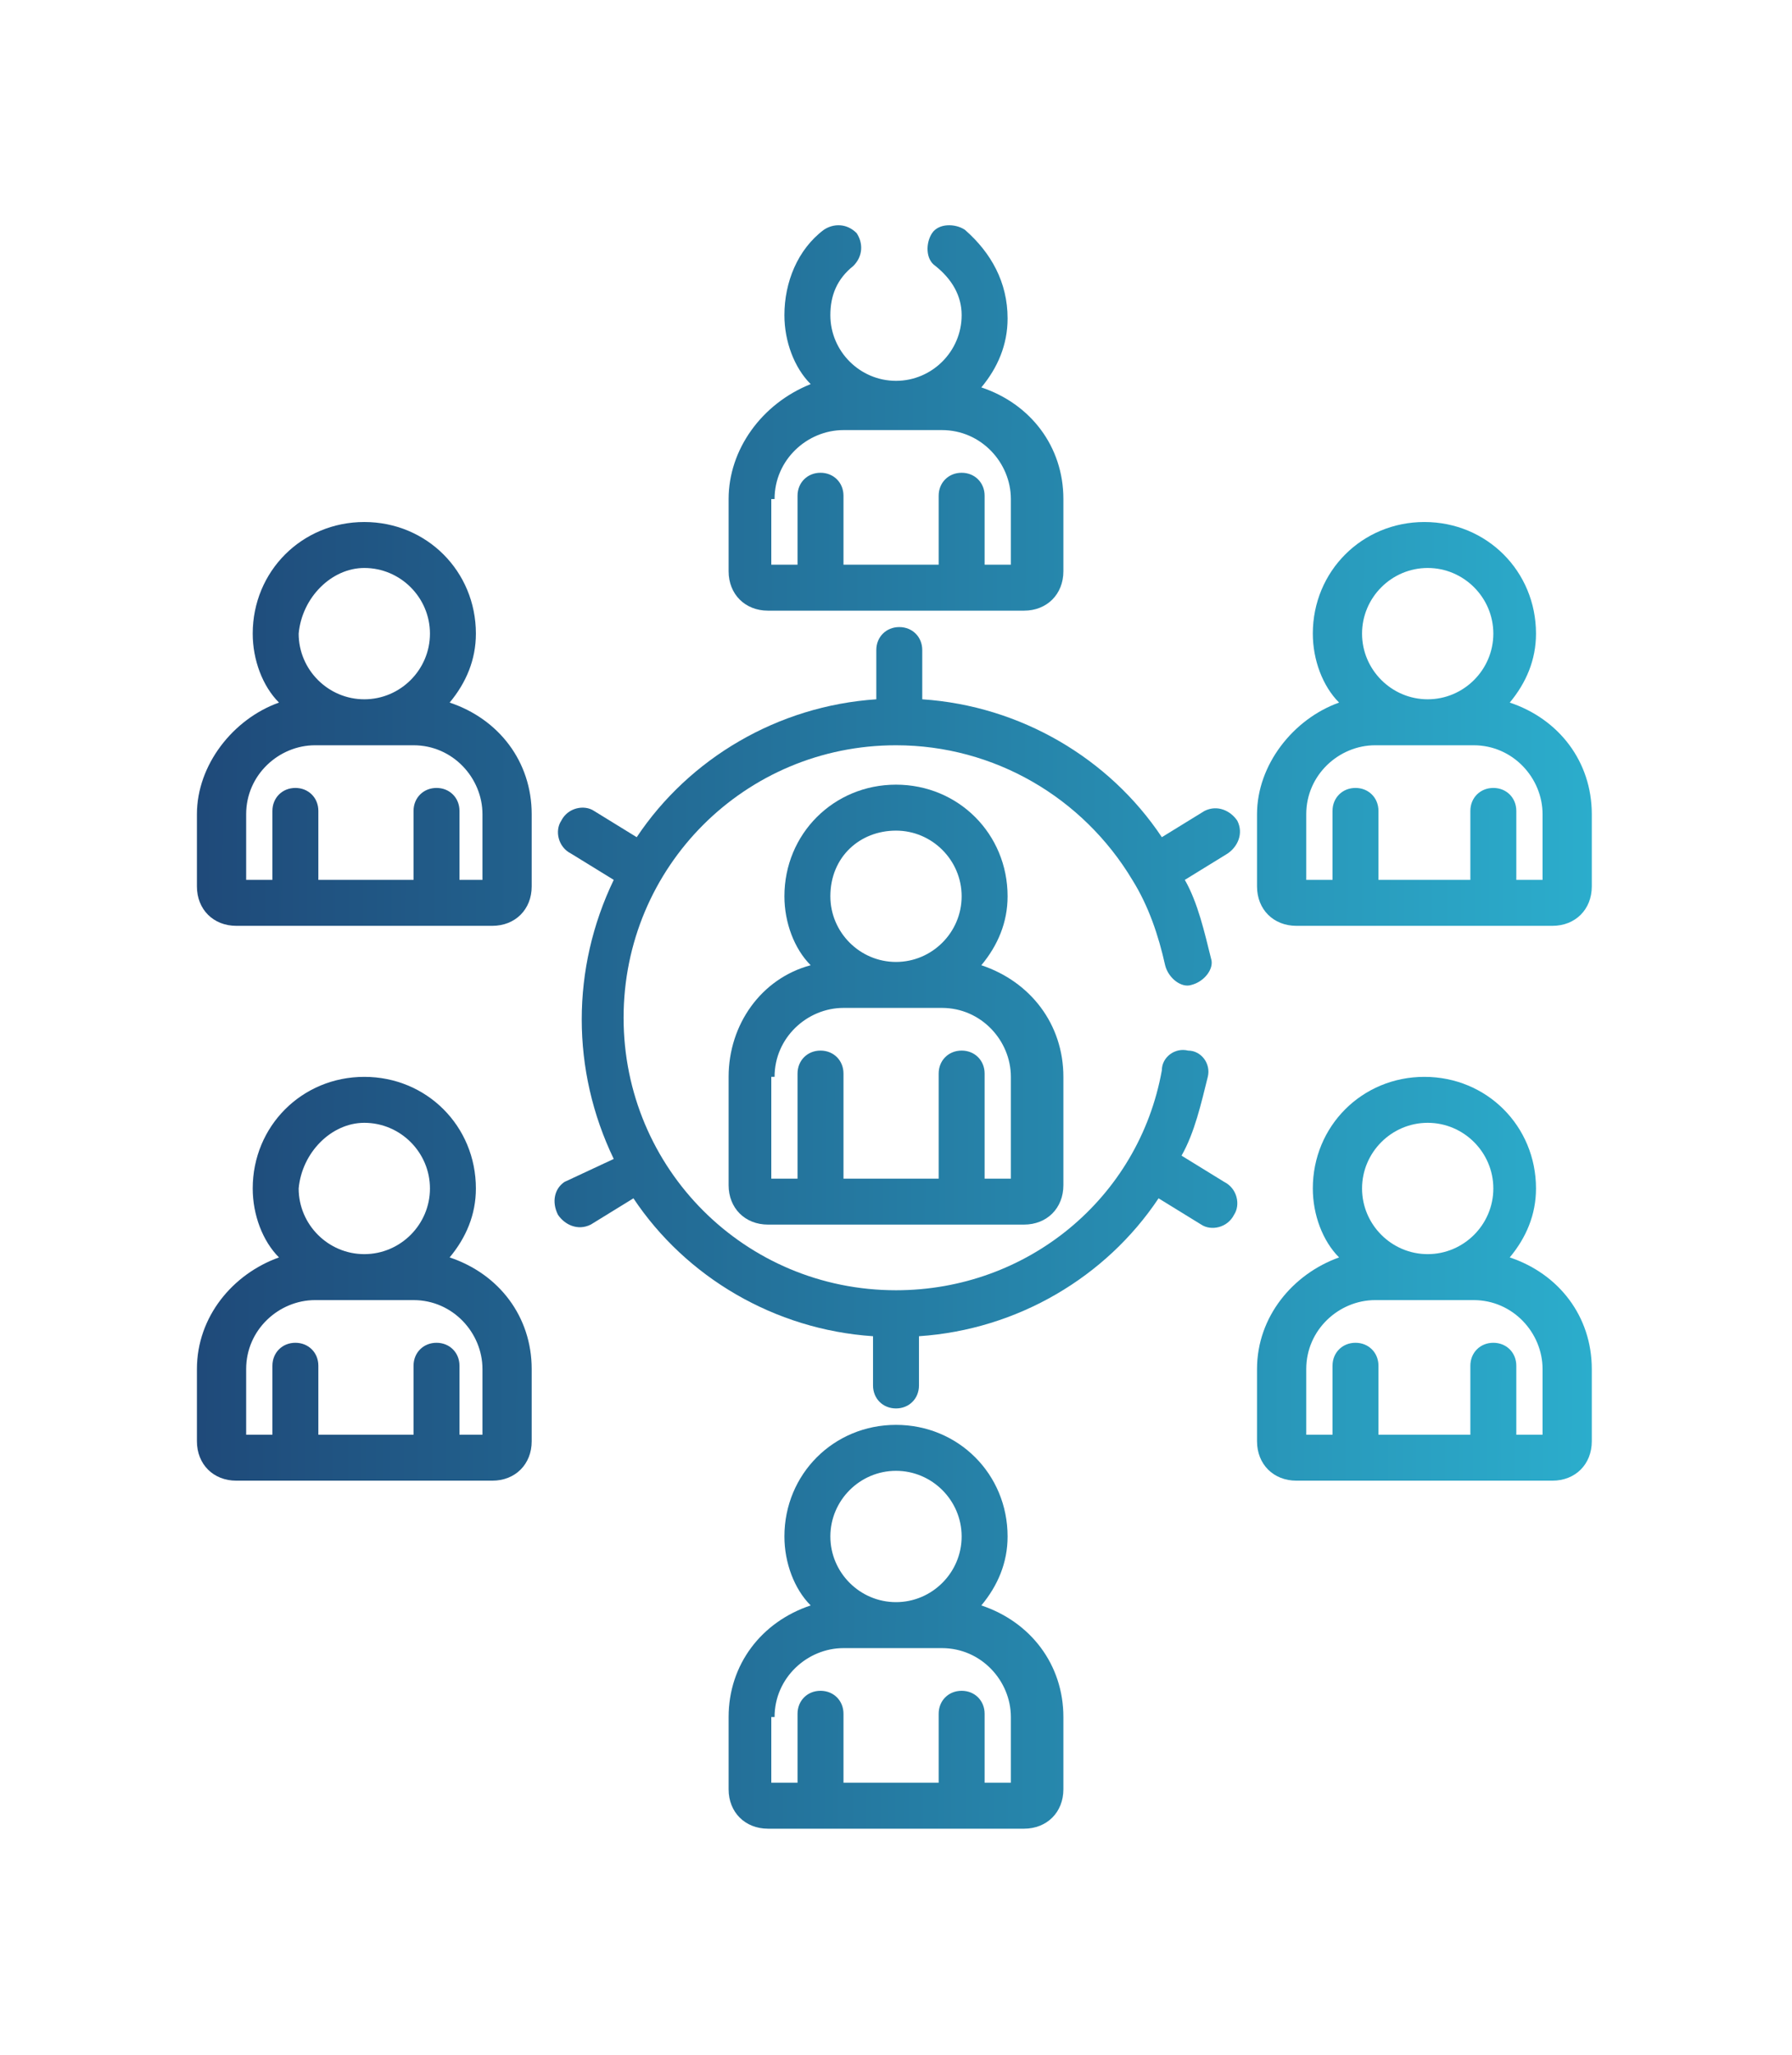 <?xml version="1.0" encoding="utf-8"?>
<!-- Generator: Adobe Illustrator 22.1.0, SVG Export Plug-In . SVG Version: 6.00 Build 0)  -->
<svg version="1.1" id="growth" xmlns="http://www.w3.org/2000/svg" xmlns:xlink="http://www.w3.org/1999/xlink" x="0px" y="0px"
	 width="54.6px" height="62.6px" viewBox="0 0 54.6 62.6" enable-background="new 0 0 54.6 62.6" xml:space="preserve">
<g>
	
		<linearGradient id="SVGID_1_" gradientUnits="userSpaceOnUse" x1="0.123" y1="34.147" x2="54.136" y2="33.987" gradientTransform="matrix(1 0 0 -1 0 64.709)">
		<stop  offset="0" style="stop-color:#1D3C6E"/>
		<stop  offset="1" style="stop-color:#2DBAD7"/>
	</linearGradient>
	<path fill="url(#SVGID_1_)" d="M22.2,32.8v3.3c0,0.7,0.5,1.2,1.2,1.2h7.8c0.7,0,1.2-0.5,1.2-1.2v-3.3c0-1.6-1-2.9-2.5-3.4
		c0.5-0.6,0.8-1.3,0.8-2.1c0-1.9-1.5-3.4-3.4-3.4s-3.4,1.5-3.4,3.4c0,0.8,0.3,1.6,0.8,2.1C23.2,29.8,22.2,31.2,22.2,32.8z
		 M27.3,25.3c1.1,0,2,0.9,2,2s-0.9,2-2,2s-2-0.9-2-2C25.3,26.1,26.2,25.3,27.3,25.3z M23.6,32.8c0-1.2,1-2.1,2.1-2.1h3
		c1.2,0,2.1,1,2.1,2.1v3.1H30v-3.2c0-0.4-0.3-0.7-0.7-0.7c-0.4,0-0.7,0.3-0.7,0.7v3.2h-2.9v-3.2c0-0.4-0.3-0.7-0.7-0.7
		s-0.7,0.3-0.7,0.7v3.2h-0.8v-3.1H23.6z"/>
	
		<linearGradient id="SVGID_2_" gradientUnits="userSpaceOnUse" x1="0.176" y1="52.019" x2="54.189" y2="51.858" gradientTransform="matrix(1 0 0 -1 0 64.709)">
		<stop  offset="0" style="stop-color:#1D3C6E"/>
		<stop  offset="1" style="stop-color:#2DBAD7"/>
	</linearGradient>
	<path fill="url(#SVGID_2_)" d="M22.2,15.2v2.2c0,0.7,0.5,1.2,1.2,1.2h7.8c0.7,0,1.2-0.5,1.2-1.2v-2.2c0-1.6-1-2.9-2.5-3.4
		c0.5-0.6,0.8-1.3,0.8-2.1c0-1.1-0.5-2-1.3-2.7c-0.3-0.2-0.8-0.2-1,0.1s-0.2,0.8,0.1,1C29,8.5,29.3,9,29.3,9.6c0,1.1-0.9,2-2,2
		s-2-0.9-2-2c0-0.6,0.2-1.1,0.7-1.5c0.3-0.3,0.3-0.7,0.1-1c-0.3-0.3-0.7-0.3-1-0.1c-0.8,0.6-1.2,1.6-1.2,2.6c0,0.8,0.3,1.6,0.8,2.1
		C23.2,12.3,22.2,13.7,22.2,15.2z M23.6,15.2c0-1.2,1-2.1,2.1-2.1c0,0,1.6,0,1.5,0h1.5c1.2,0,2.1,1,2.1,2.1v2H30v-2.1
		c0-0.4-0.3-0.7-0.7-0.7s-0.7,0.3-0.7,0.7v2.1h-2.9v-2.1c0-0.4-0.3-0.7-0.7-0.7s-0.7,0.3-0.7,0.7v2.1h-0.8v-2H23.6z"/>
	
		<linearGradient id="SVGID_3_" gradientUnits="userSpaceOnUse" x1="0.148" y1="42.745" x2="54.161" y2="42.584" gradientTransform="matrix(1 0 0 -1 0 64.709)">
		<stop  offset="0" style="stop-color:#1D3C6E"/>
		<stop  offset="1" style="stop-color:#2DBAD7"/>
	</linearGradient>
	<path fill="url(#SVGID_3_)" d="M38.3,24.8V27c0,0.7,0.5,1.2,1.2,1.2h7.8c0.7,0,1.2-0.5,1.2-1.2v-2.2c0-1.6-1-2.9-2.5-3.4
		c0.5-0.6,0.8-1.3,0.8-2.1c0-1.9-1.5-3.4-3.4-3.4S40,17.4,40,19.3c0,0.8,0.3,1.6,0.8,2.1C39.4,21.9,38.3,23.3,38.3,24.8z M43.5,17.3
		c1.1,0,2,0.9,2,2s-0.9,2-2,2s-2-0.9-2-2C41.5,18.2,42.4,17.3,43.5,17.3z M39.8,24.8c0-1.2,1-2.1,2.1-2.1h3c1.2,0,2.1,1,2.1,2.1v2
		h-0.8v-2.1c0-0.4-0.3-0.7-0.7-0.7s-0.7,0.3-0.7,0.7v2.1H42v-2.1c0-0.4-0.3-0.7-0.7-0.7s-0.7,0.3-0.7,0.7v2.1h-0.8V24.8L39.8,24.8z"
		/>
	
		<linearGradient id="SVGID_4_" gradientUnits="userSpaceOnUse" x1="0.148" y1="42.649" x2="54.161" y2="42.489" gradientTransform="matrix(1 0 0 -1 0 64.709)">
		<stop  offset="0" style="stop-color:#1D3C6E"/>
		<stop  offset="1" style="stop-color:#2DBAD7"/>
	</linearGradient>
	<path fill="url(#SVGID_4_)" d="M6,24.8V27c0,0.7,0.5,1.2,1.2,1.2H15c0.7,0,1.2-0.5,1.2-1.2v-2.2c0-1.6-1-2.9-2.5-3.4
		c0.5-0.6,0.8-1.3,0.8-2.1c0-1.9-1.5-3.4-3.4-3.4s-3.4,1.5-3.4,3.4c0,0.8,0.3,1.6,0.8,2.1C7.1,21.9,6,23.3,6,24.8z M11.1,17.3
		c1.1,0,2,0.9,2,2s-0.9,2-2,2s-2-0.9-2-2C9.2,18.2,10.1,17.3,11.1,17.3z M7.5,24.8c0-1.2,1-2.1,2.1-2.1h3c1.2,0,2.1,1,2.1,2.1v2H14
		v-2.1c0-0.4-0.3-0.7-0.7-0.7s-0.7,0.3-0.7,0.7v2.1H9.7v-2.1C9.7,24.3,9.4,24,9,24s-0.7,0.3-0.7,0.7v2.1H7.5V24.8z"/>
	
		<linearGradient id="SVGID_5_" gradientUnits="userSpaceOnUse" x1="9.825110e-02" y1="25.845" x2="54.111" y2="25.685" gradientTransform="matrix(1 0 0 -1 0 64.709)">
		<stop  offset="0" style="stop-color:#1D3C6E"/>
		<stop  offset="1" style="stop-color:#2DBAD7"/>
	</linearGradient>
	<path fill="url(#SVGID_5_)" d="M38.3,43.9c0,0.7,0.5,1.2,1.2,1.2h7.8c0.7,0,1.2-0.5,1.2-1.2v-2.2c0-1.6-1-2.9-2.5-3.4
		c0.5-0.6,0.8-1.3,0.8-2.1c0-1.9-1.5-3.4-3.4-3.4S40,34.3,40,36.2c0,0.8,0.3,1.6,0.8,2.1c-1.4,0.5-2.5,1.8-2.5,3.4
		C38.3,41.7,38.3,43.9,38.3,43.9z M43.5,34.2c1.1,0,2,0.9,2,2s-0.9,2-2,2s-2-0.9-2-2C41.5,35.1,42.4,34.2,43.5,34.2z M39.8,41.7
		c0-1.2,1-2.1,2.1-2.1h3c1.2,0,2.1,1,2.1,2.1v2h-0.8v-2.1c0-0.4-0.3-0.7-0.7-0.7s-0.7,0.3-0.7,0.7v2.1H42v-2.1
		c0-0.4-0.3-0.7-0.7-0.7s-0.7,0.3-0.7,0.7v2.1h-0.8V41.7L39.8,41.7z"/>
	
		<linearGradient id="SVGID_6_" gradientUnits="userSpaceOnUse" x1="9.795098e-02" y1="25.749" x2="54.111" y2="25.589" gradientTransform="matrix(1 0 0 -1 0 64.709)">
		<stop  offset="0" style="stop-color:#1D3C6E"/>
		<stop  offset="1" style="stop-color:#2DBAD7"/>
	</linearGradient>
	<path fill="url(#SVGID_6_)" d="M6,43.9c0,0.7,0.5,1.2,1.2,1.2H15c0.7,0,1.2-0.5,1.2-1.2v-2.2c0-1.6-1-2.9-2.5-3.4
		c0.5-0.6,0.8-1.3,0.8-2.1c0-1.9-1.5-3.4-3.4-3.4s-3.4,1.5-3.4,3.4c0,0.8,0.3,1.6,0.8,2.1C7.1,38.8,6,40.1,6,41.7V43.9z M11.1,34.2
		c1.1,0,2,0.9,2,2s-0.9,2-2,2s-2-0.9-2-2C9.2,35.1,10.1,34.2,11.1,34.2z M7.5,41.7c0-1.2,1-2.1,2.1-2.1h3c1.2,0,2.1,1,2.1,2.1v2H14
		v-2.1c0-0.4-0.3-0.7-0.7-0.7s-0.7,0.3-0.7,0.7v2.1H9.7v-2.1c0-0.4-0.3-0.7-0.7-0.7s-0.7,0.3-0.7,0.7v2.1H7.5V41.7z"/>
	
		<linearGradient id="SVGID_7_" gradientUnits="userSpaceOnUse" x1="0.122" y1="33.753" x2="54.135" y2="33.593" gradientTransform="matrix(1 0 0 -1 0 64.709)">
		<stop  offset="0" style="stop-color:#1D3C6E"/>
		<stop  offset="1" style="stop-color:#2DBAD7"/>
	</linearGradient>
	<path fill="url(#SVGID_7_)" d="M17,37c0.2,0.3,0.6,0.5,1,0.3l1.3-0.8c1.6,2.4,4.3,4,7.3,4.2v1.5c0,0.4,0.3,0.7,0.7,0.7
		c0.4,0,0.7-0.3,0.7-0.7v-1.5c3-0.2,5.7-1.8,7.3-4.2l1.3,0.8c0.3,0.2,0.8,0.1,1-0.3c0.2-0.3,0.1-0.8-0.3-1L36,35.2
		c0.4-0.7,0.6-1.6,0.8-2.4c0.1-0.4-0.2-0.8-0.6-0.8c-0.4-0.1-0.8,0.2-0.8,0.6c-0.7,3.9-4.1,6.7-8.1,6.7c-4.6,0-8.3-3.7-8.3-8.3
		s3.7-8.3,8.3-8.3c3,0,5.7,1.6,7.2,4.1l0,0l0,0c0.5,0.8,0.8,1.7,1,2.6c0.1,0.4,0.5,0.7,0.8,0.6c0.4-0.1,0.7-0.5,0.6-0.8
		c-0.2-0.8-0.4-1.7-0.8-2.4l1.3-0.8c0.3-0.2,0.5-0.6,0.3-1c-0.2-0.3-0.6-0.5-1-0.3l-1.3,0.8c-1.6-2.4-4.3-4-7.3-4.2v-1.5
		c0-0.4-0.3-0.7-0.7-0.7c-0.4,0-0.7,0.3-0.7,0.7v1.5c-3,0.2-5.7,1.8-7.3,4.2l-1.3-0.8c-0.3-0.2-0.8-0.1-1,0.3
		c-0.2,0.3-0.1,0.8,0.3,1l1.3,0.8c-1.3,2.7-1.3,5.8,0,8.5L17.2,36C16.9,36.2,16.8,36.6,17,37z"/>
	
		<linearGradient id="SVGID_8_" gradientUnits="userSpaceOnUse" x1="6.661931e-02" y1="15.197" x2="54.079" y2="15.037" gradientTransform="matrix(1 0 0 -1 0 64.709)">
		<stop  offset="0" style="stop-color:#1D3C6E"/>
		<stop  offset="1" style="stop-color:#2DBAD7"/>
	</linearGradient>
	<path fill="url(#SVGID_8_)" d="M22.2,52.3v2.2c0,0.7,0.5,1.2,1.2,1.2h7.8c0.7,0,1.2-0.5,1.2-1.2v-2.2c0-1.6-1-2.9-2.5-3.4
		c0.5-0.6,0.8-1.3,0.8-2.1c0-1.9-1.5-3.4-3.4-3.4s-3.4,1.5-3.4,3.4c0,0.8,0.3,1.6,0.8,2.1C23.2,49.4,22.2,50.7,22.2,52.3z
		 M27.3,44.8c1.1,0,2,0.9,2,2s-0.9,2-2,2s-2-0.9-2-2S26.2,44.8,27.3,44.8z M23.6,52.3c0-1.2,1-2.1,2.1-2.1h3c1.2,0,2.1,1,2.1,2.1v2
		H30v-2.1c0-0.4-0.3-0.7-0.7-0.7c-0.4,0-0.7,0.3-0.7,0.7v2.1h-2.9v-2.1c0-0.4-0.3-0.7-0.7-0.7s-0.7,0.3-0.7,0.7v2.1h-0.8v-2H23.6z"
		/>
</g>
</svg>
